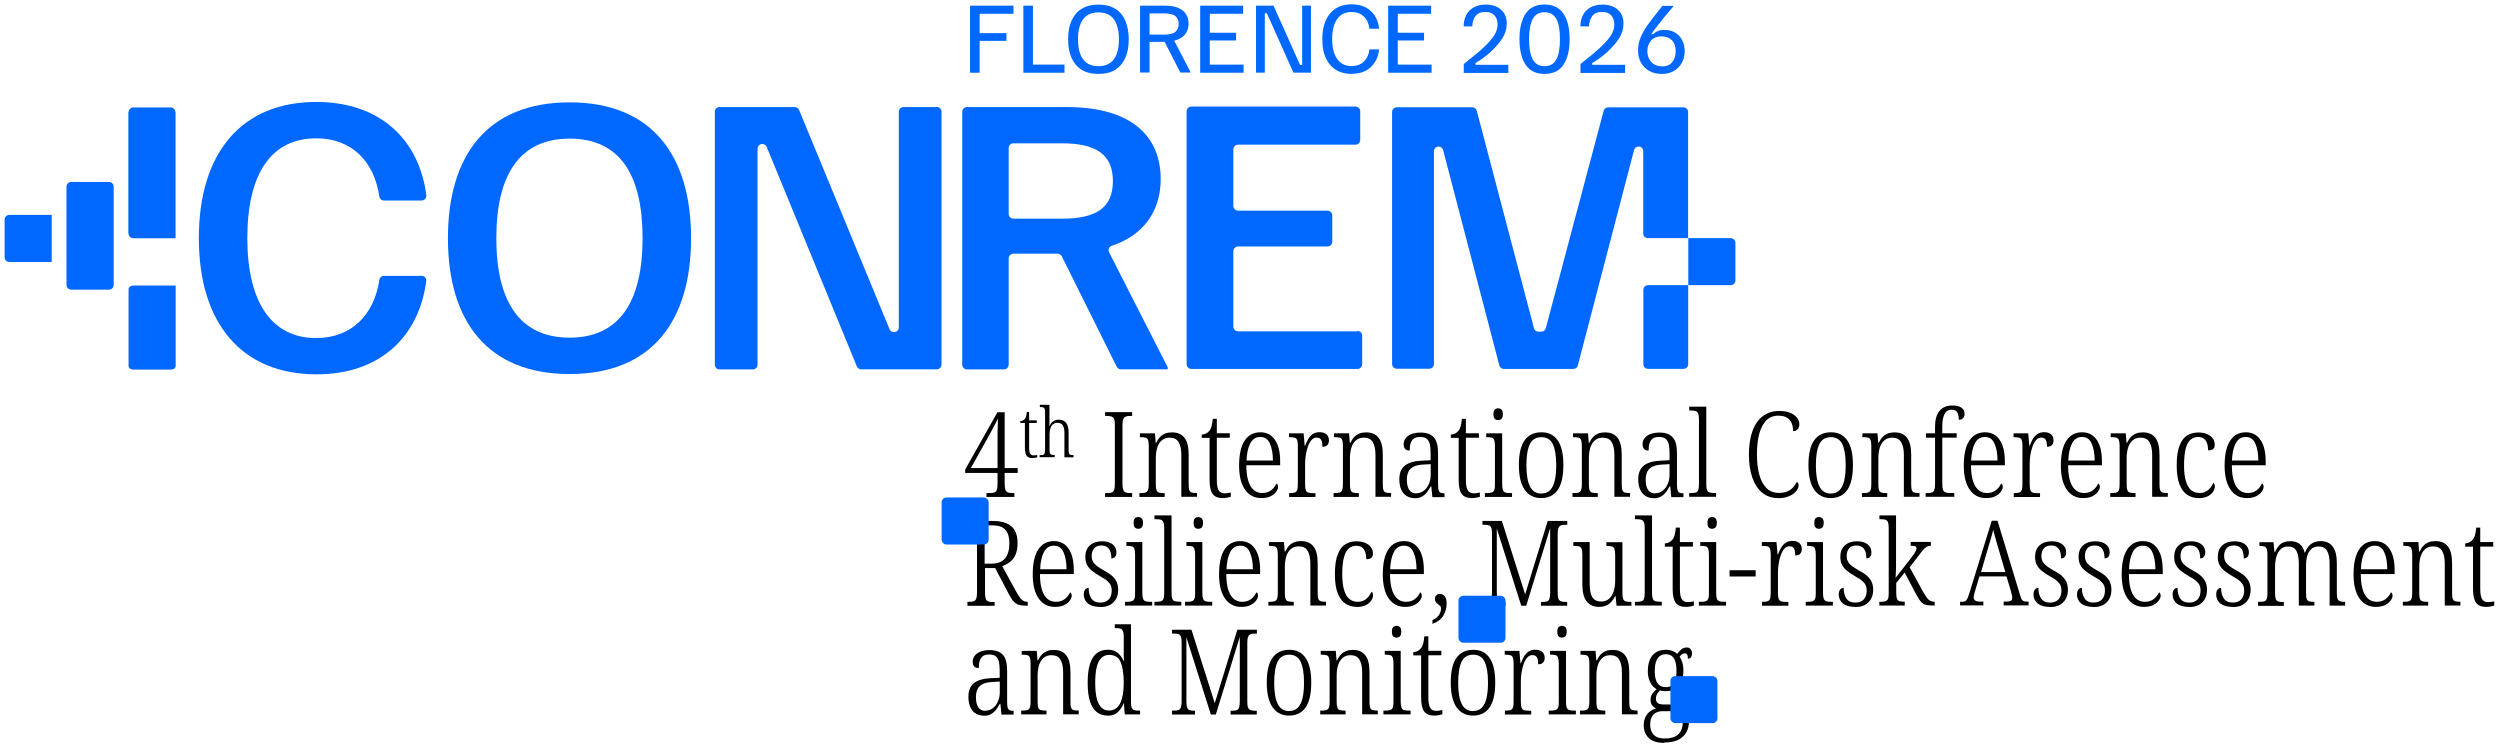 <?xml version="1.0" encoding="UTF-8"?>
<svg id="livello_1" xmlns="http://www.w3.org/2000/svg" version="1.1" viewBox="0 0 255.73 76.24">
  <!-- Generator: Adobe Illustrator 29.2.1, SVG Export Plug-In . SVG Version: 2.1.0 Build 116)  -->
  <defs>
    <style>
      .st0 {
        fill: #0068ff;
      }

      .st1 {
        fill: #0068ff;
      }
    </style>
  </defs>
  <g>
    <path d="M100.91,50.83v-.39h.34c.18,0,.33-.02.45-.06.12-.04.21-.13.26-.26s.08-.34.08-.61v-1.13h-3.31v-.35l3.3-5.86h.74v5.71h1.33v.5h-1.33v1.13c0,.27.03.48.08.61s.15.22.27.26c.12.04.27.06.45.06h.19v.39h-2.85ZM99.32,47.88h2.72v-2.43c0-.23,0-.5,0-.82s0-.64.02-.96c0-.32.02-.61.02-.86-.03.08-.09.2-.18.37s-.18.35-.29.55c-.1.2-.21.39-.31.58-.1.19-.19.35-.26.48l-1.73,3.09Z"/>
    <path d="M105.61,46.86c-.27,0-.47-.08-.59-.24s-.18-.44-.18-.84v-2.51h-.47v-.19c.1,0,.18-.03.26-.07s.14-.08.19-.14c.06-.07.11-.16.14-.28.03-.11.06-.26.07-.45h.24v.86h.78v.27h-.78v2.53c0,.29.04.5.11.61.08.12.19.17.34.17.08,0,.14,0,.2-.01.06,0,.12-.02.18-.04v.25c-.06.02-.13.04-.22.05s-.17.02-.27.02Z"/>
    <path d="M106.34,46.79v-.23h.08c.12,0,.21-.01.28-.03.07-.02.12-.07.15-.14.03-.07.05-.19.05-.34v-3.9c0-.16-.02-.27-.05-.34-.03-.07-.08-.12-.15-.14-.07-.02-.15-.03-.25-.03h-.08v-.23h.98v1.74c0,.06,0,.11,0,.17,0,.06,0,.11-.01.16s0,.09,0,.11h.02c.05-.12.11-.23.19-.33.08-.1.18-.18.31-.24.12-.06.27-.09.45-.09.32,0,.56.11.74.32.17.21.26.55.26,1.01v1.78c0,.16.01.27.04.34s.08.12.15.14c.07.02.16.03.27.03h.04v.23h-.93v-2.5c0-.33-.05-.58-.16-.76s-.29-.27-.55-.27c-.18,0-.33.05-.45.14-.12.09-.21.23-.27.41-.06.18-.09.4-.09.66v1.59c0,.15.01.26.05.33.03.07.08.12.16.13.07.02.17.03.28.03h.04v.23h-1.52Z"/>
    <path d="M113.04,50.83v-.39h.27c.17,0,.31-.02.42-.07.11-.04.19-.13.24-.27.05-.13.07-.34.07-.61v-5.98c0-.28-.02-.49-.07-.62s-.13-.22-.24-.27c-.11-.04-.25-.07-.42-.07h-.27v-.39h2.77v.39h-.25c-.18,0-.32.02-.42.07-.11.04-.18.13-.24.27-.05.13-.08.34-.08.62v5.98c0,.27.03.47.08.61.05.14.13.23.24.27.11.04.25.07.42.07h.25v.39h-2.77Z"/>
    <path d="M116.55,50.83v-.39h.12c.2,0,.37-.02.49-.05.12-.04.21-.12.27-.24.05-.12.08-.32.08-.59v-3.98c0-.27-.03-.46-.08-.58-.05-.12-.14-.2-.25-.23s-.28-.05-.48-.05h-.1v-.39h1.54l.08.98h.04c.13-.26.27-.47.42-.62.15-.16.33-.27.52-.35.19-.07.42-.11.68-.11.57,0,.99.18,1.28.55s.43.95.43,1.74v3.03c0,.27.02.46.07.59.05.13.13.21.24.24.11.04.27.05.47.05h.07v.39h-1.6v-4.31c0-.53-.09-.96-.27-1.27-.18-.32-.49-.47-.92-.47-.32,0-.59.09-.8.27-.21.18-.37.42-.47.74-.1.32-.15.68-.15,1.09v2.72c0,.26.03.45.08.57.05.12.14.2.26.23.12.03.28.05.49.05h.08v.39h-2.61Z"/>
    <path d="M125.07,50.95c-.47,0-.81-.14-1.02-.41-.21-.28-.32-.76-.32-1.44v-4.31h-.8v-.33c.17-.02.32-.05.44-.12.12-.06.23-.14.32-.25.11-.12.18-.28.24-.47.05-.19.1-.45.13-.78h.41v1.48h1.33v.46h-1.33v4.33c0,.5.07.85.19,1.05.13.2.32.3.58.3.13,0,.24,0,.34-.02.1-.02.2-.04.32-.06v.44c-.1.03-.23.06-.38.09s-.3.04-.46.04Z"/>
    <path d="M129.03,50.95c-.72,0-1.28-.29-1.68-.87s-.6-1.39-.6-2.45c0-1.14.19-1.99.57-2.56.38-.57.91-.85,1.6-.85.65,0,1.15.26,1.5.78.36.52.53,1.25.53,2.21v.38h-3.46c0,.97.16,1.69.44,2.15s.69.69,1.2.69c.37,0,.67-.1.91-.29.24-.19.41-.42.53-.68.05.02.09.06.12.12s.05.13.05.22c0,.15-.06.31-.19.49-.12.18-.32.34-.57.47-.25.13-.58.19-.96.19ZM130.21,47.12c0-.72-.11-1.3-.31-1.75-.2-.45-.52-.67-.98-.67s-.79.21-1.02.64-.36,1.02-.39,1.77h2.69Z"/>
    <path d="M131.87,50.83v-.39h.06c.2,0,.36-.02.49-.05.12-.04.21-.12.26-.24.05-.12.08-.33.08-.6v-3.97c0-.27-.03-.46-.08-.58-.05-.12-.14-.2-.27-.23-.13-.03-.29-.05-.5-.05h-.06v-.39h1.5l.11,1.27h.04c.09-.23.19-.46.31-.67.12-.21.27-.38.46-.52.19-.13.43-.2.71-.2.32,0,.56.08.72.23.16.15.24.36.24.61,0,.19-.05.35-.16.47-.1.12-.27.18-.51.18,0-.2-.02-.37-.05-.51s-.09-.24-.18-.32c-.08-.07-.21-.11-.36-.11-.19,0-.37.08-.52.25s-.27.38-.37.66c-.1.27-.17.57-.22.89-.05.32-.07.63-.07.93v2.09c0,.26.03.45.08.58.06.13.15.21.27.24.12.03.28.05.47.05h.24v.39h-2.71Z"/>
    <path d="M136.41,50.83v-.39h.12c.2,0,.37-.02.49-.05.12-.04.21-.12.27-.24.05-.12.08-.32.08-.59v-3.98c0-.27-.03-.46-.08-.58-.05-.12-.14-.2-.25-.23s-.28-.05-.48-.05h-.1v-.39h1.54l.08.98h.04c.13-.26.27-.47.42-.62.15-.16.33-.27.52-.35.19-.07.42-.11.68-.11.57,0,.99.18,1.28.55s.43.95.43,1.74v3.03c0,.27.02.46.07.59.05.13.13.21.24.24.11.04.27.05.47.05h.07v.39h-1.6v-4.31c0-.53-.09-.96-.27-1.27-.18-.32-.49-.47-.92-.47-.32,0-.59.09-.8.27-.21.18-.37.42-.47.74-.1.32-.15.68-.15,1.09v2.72c0,.26.03.45.08.57.05.12.14.2.26.23.12.03.28.05.49.05h.08v.39h-2.61Z"/>
    <path d="M144.67,50.95c-.29,0-.55-.07-.78-.21s-.41-.35-.55-.64c-.13-.29-.2-.65-.2-1.07,0-.64.19-1.11.58-1.41.38-.3.97-.47,1.77-.5l.85-.04v-.76c0-.35-.03-.64-.08-.88-.06-.24-.16-.42-.32-.55-.15-.13-.38-.19-.67-.19-.28,0-.49.05-.64.16-.15.11-.27.27-.33.47-.07.21-.1.46-.1.76-.2,0-.36-.05-.46-.16s-.16-.27-.16-.49c0-.23.07-.44.21-.62s.34-.32.6-.42c.26-.1.57-.15.93-.15.6,0,1.05.16,1.34.48.3.32.44.86.44,1.61v3.18c0,.27.02.47.05.6.04.13.1.22.19.27.09.05.22.07.38.07h.04v.39h-1.24l-.11-1.1h-.06c-.12.23-.25.43-.4.62-.15.19-.32.33-.52.44-.2.11-.45.16-.76.16ZM144.86,50.46c.3,0,.56-.09.78-.26s.4-.4.52-.69c.13-.29.19-.6.19-.95v-1.08l-.73.04c-.42.02-.76.09-1.01.21-.25.13-.43.3-.54.53s-.16.5-.16.82c0,.28.03.52.1.72.06.21.17.37.31.49s.32.18.54.18Z"/>
    <path d="M150.55,50.95c-.47,0-.81-.14-1.02-.41-.21-.28-.32-.76-.32-1.44v-4.31h-.8v-.33c.17-.02.32-.05.44-.12.12-.06.23-.14.32-.25.11-.12.18-.28.24-.47.05-.19.1-.45.13-.78h.41v1.48h1.33v.46h-1.33v4.33c0,.5.07.85.19,1.05.13.2.32.3.58.3.13,0,.24,0,.34-.02.1-.02.2-.04.32-.06v.44c-.1.03-.23.06-.38.09s-.3.04-.46.04Z"/>
    <path d="M151.89,50.83v-.39h.19c.2,0,.36-.02.49-.05.12-.04.21-.12.27-.24s.08-.31.08-.57v-3.98c0-.27-.03-.46-.08-.59-.05-.12-.13-.21-.24-.24s-.27-.05-.47-.05h-.1v-.39h1.63v5.22c0,.27.03.46.08.59.05.13.14.21.27.25.12.04.29.05.49.05h.17v.39h-2.78ZM153.24,42.97c-.14,0-.25-.04-.34-.13s-.13-.25-.13-.47.04-.38.13-.47.2-.13.34-.13.25.04.35.13.14.25.14.47-.05.38-.14.47-.21.13-.35.13Z"/>
    <path d="M157.64,50.95c-.7,0-1.26-.27-1.66-.83-.4-.55-.61-1.4-.61-2.55s.19-1.96.58-2.52c.39-.55.96-.83,1.72-.83s1.29.28,1.67.83c.39.55.58,1.39.58,2.52s-.19,2-.58,2.55c-.38.55-.96.83-1.72.83ZM157.67,50.48c.37,0,.67-.11.89-.34s.38-.55.48-.98c.1-.43.15-.95.15-1.58,0-.96-.12-1.68-.35-2.15-.23-.47-.62-.71-1.17-.71s-.95.24-1.18.72-.35,1.19-.35,2.15.12,1.67.36,2.16.63.74,1.17.74Z"/>
    <path d="M160.85,50.83v-.39h.12c.2,0,.37-.02.49-.05.12-.04.21-.12.27-.24.05-.12.08-.32.08-.59v-3.98c0-.27-.03-.46-.08-.58-.05-.12-.14-.2-.25-.23s-.28-.05-.48-.05h-.1v-.39h1.54l.08.98h.04c.13-.26.27-.47.42-.62.15-.16.33-.27.52-.35.19-.07.42-.11.68-.11.57,0,.99.18,1.28.55s.43.95.43,1.74v3.03c0,.27.02.46.07.59.05.13.13.21.24.24.11.04.27.05.47.05h.07v.39h-1.6v-4.31c0-.53-.09-.96-.27-1.27-.18-.32-.49-.47-.92-.47-.32,0-.59.09-.8.27-.21.18-.37.42-.47.74-.1.32-.15.68-.15,1.09v2.72c0,.26.03.45.08.57.05.12.14.2.26.23.12.03.28.05.49.05h.08v.39h-2.61Z"/>
    <path d="M169.11,50.95c-.29,0-.55-.07-.78-.21s-.41-.35-.55-.64c-.13-.29-.2-.65-.2-1.07,0-.64.19-1.11.58-1.41.38-.3.97-.47,1.77-.5l.85-.04v-.76c0-.35-.03-.64-.08-.88-.06-.24-.16-.42-.32-.55-.15-.13-.38-.19-.67-.19-.28,0-.49.05-.64.16-.15.11-.27.27-.33.47-.07.21-.1.46-.1.76-.2,0-.36-.05-.46-.16s-.16-.27-.16-.49c0-.23.07-.44.21-.62s.34-.32.6-.42c.26-.1.57-.15.93-.15.6,0,1.05.16,1.34.48.3.32.44.86.44,1.61v3.18c0,.27.02.47.05.6.04.13.1.22.19.27.09.05.22.07.38.07h.04v.39h-1.24l-.11-1.1h-.06c-.12.23-.25.43-.4.62-.15.19-.32.33-.52.44-.2.11-.45.16-.76.16ZM169.29,50.46c.3,0,.56-.09.78-.26s.4-.4.52-.69c.13-.29.19-.6.19-.95v-1.08l-.73.04c-.42.02-.76.09-1.01.21-.25.13-.43.3-.54.53s-.16.5-.16.82c0,.28.03.52.1.72.06.21.17.37.31.49s.32.18.54.18Z"/>
    <path d="M172.79,50.83v-.39h.13c.22,0,.39-.02.52-.05.13-.04.22-.12.27-.24.05-.12.08-.32.08-.59v-6.69c0-.27-.03-.46-.09-.59-.06-.13-.15-.2-.27-.24-.12-.03-.28-.05-.46-.05h-.18v-.39h1.75v7.95c0,.27.03.46.08.59.05.13.14.21.27.24.13.04.3.05.52.05h.13v.39h-2.75Z"/>
    <path d="M181.9,50.95c-.66,0-1.21-.19-1.65-.56-.45-.37-.78-.89-1.01-1.56s-.34-1.45-.34-2.35.12-1.69.35-2.35c.23-.66.58-1.18,1.04-1.54.46-.36,1.03-.55,1.71-.55.45,0,.83.06,1.13.19.3.13.53.29.69.5.16.21.24.44.24.68,0,.21-.06.38-.18.5-.12.13-.27.19-.46.19,0-.3-.05-.57-.15-.81-.1-.24-.25-.43-.47-.56-.21-.14-.51-.21-.88-.21-.51,0-.93.16-1.25.49-.32.33-.56.79-.72,1.38-.15.59-.23,1.29-.23,2.09s.08,1.47.24,2.07c.16.59.41,1.05.74,1.38.33.32.76.49,1.27.49.34,0,.63-.05.86-.15.23-.1.43-.24.58-.41.15-.17.29-.36.4-.57.06.04.1.09.13.16.03.06.04.15.04.24,0,.11-.04.24-.13.39-.09.15-.22.29-.39.42-.17.13-.39.24-.66.33s-.57.13-.93.13Z"/>
    <path d="M187.26,50.95c-.7,0-1.26-.27-1.66-.83-.4-.55-.61-1.4-.61-2.55s.19-1.96.58-2.52c.39-.55.96-.83,1.72-.83s1.29.28,1.67.83c.39.55.58,1.39.58,2.52s-.19,2-.58,2.55c-.38.55-.96.83-1.72.83ZM187.28,50.48c.37,0,.67-.11.89-.34s.38-.55.48-.98c.1-.43.15-.95.15-1.58,0-.96-.12-1.68-.35-2.15-.23-.47-.62-.71-1.17-.71s-.95.24-1.18.72-.35,1.19-.35,2.15.12,1.67.36,2.16.63.74,1.17.74Z"/>
    <path d="M190.46,50.83v-.39h.12c.2,0,.37-.02.49-.05.12-.04.21-.12.27-.24.05-.12.08-.32.08-.59v-3.98c0-.27-.03-.46-.08-.58-.05-.12-.14-.2-.25-.23s-.28-.05-.48-.05h-.1v-.39h1.54l.08.98h.04c.13-.26.27-.47.42-.62.15-.16.33-.27.52-.35.19-.07.42-.11.68-.11.57,0,.99.18,1.28.55s.43.95.43,1.74v3.03c0,.27.02.46.07.59.05.13.13.21.24.24.11.04.27.05.47.05h.07v.39h-1.6v-4.31c0-.53-.09-.96-.27-1.27-.18-.32-.49-.47-.92-.47-.32,0-.59.09-.8.27-.21.18-.37.42-.47.74-.1.32-.15.68-.15,1.09v2.72c0,.26.03.45.08.57.05.12.14.2.26.23.12.03.28.05.49.05h.08v.39h-2.61Z"/>
    <path d="M196.98,50.83v-.39h.19c.18,0,.33-.02.44-.06.12-.04.2-.12.25-.25.05-.13.08-.33.08-.61v-4.74h-.93v-.45h.93v-.69c0-.7.15-1.24.46-1.61s.74-.55,1.31-.55c.29,0,.53.04.71.11.18.07.32.17.41.3.09.13.13.28.13.46,0,.11-.02.22-.07.31-.04.09-.11.16-.2.21-.09.05-.19.07-.32.07,0-.19-.02-.37-.06-.52-.04-.15-.11-.28-.21-.37-.1-.09-.25-.14-.44-.14-.35,0-.6.15-.75.45-.15.3-.23.7-.23,1.21v.75h1.47v.45h-1.47v4.74c0,.28.03.48.08.61.06.13.14.21.26.25.12.04.26.06.44.06h.45v.39h-2.95Z"/>
    <path d="M203.16,50.95c-.72,0-1.28-.29-1.68-.87s-.6-1.39-.6-2.45c0-1.14.19-1.99.57-2.56.38-.57.91-.85,1.6-.85.65,0,1.15.26,1.5.78.36.52.53,1.25.53,2.21v.38h-3.46c0,.97.16,1.69.44,2.15s.69.69,1.2.69c.37,0,.67-.1.91-.29.24-.19.41-.42.53-.68.05.02.09.06.12.12s.05.13.05.22c0,.15-.06.31-.19.49-.12.18-.32.34-.57.47-.25.13-.58.19-.96.19ZM204.33,47.12c0-.72-.11-1.3-.31-1.75-.2-.45-.52-.67-.98-.67s-.79.21-1.02.64-.36,1.02-.39,1.77h2.69Z"/>
    <path d="M205.99,50.83v-.39h.06c.2,0,.36-.02.49-.05.12-.04.21-.12.26-.24.05-.12.08-.33.08-.6v-3.97c0-.27-.03-.46-.08-.58-.05-.12-.14-.2-.27-.23-.13-.03-.29-.05-.5-.05h-.06v-.39h1.5l.11,1.27h.04c.09-.23.19-.46.31-.67.12-.21.27-.38.46-.52.19-.13.43-.2.71-.2.32,0,.56.08.72.23.16.15.24.36.24.61,0,.19-.05.35-.16.47-.1.12-.27.18-.51.18,0-.2-.02-.37-.05-.51s-.09-.24-.18-.32c-.08-.07-.21-.11-.36-.11-.19,0-.37.08-.52.25s-.27.38-.37.66c-.1.27-.17.57-.22.89-.05.32-.07.63-.07.93v2.09c0,.26.03.45.08.58.06.13.15.21.27.24.12.03.28.05.47.05h.24v.39h-2.71Z"/>
    <path d="M213.09,50.95c-.72,0-1.28-.29-1.68-.87s-.6-1.39-.6-2.45c0-1.14.19-1.99.57-2.56.38-.57.91-.85,1.6-.85.65,0,1.15.26,1.5.78.36.52.53,1.25.53,2.21v.38h-3.46c0,.97.16,1.69.44,2.15s.69.69,1.2.69c.37,0,.67-.1.91-.29.24-.19.41-.42.53-.68.05.02.09.06.12.12s.05.13.05.22c0,.15-.06.31-.19.49-.12.18-.32.34-.57.47-.25.13-.58.19-.96.19ZM214.27,47.12c0-.72-.11-1.3-.31-1.75-.2-.45-.52-.67-.98-.67s-.79.21-1.02.64-.36,1.02-.39,1.77h2.69Z"/>
    <path d="M215.86,50.83v-.39h.12c.2,0,.37-.02.49-.05.12-.04.21-.12.27-.24.05-.12.08-.32.08-.59v-3.98c0-.27-.03-.46-.08-.58-.05-.12-.14-.2-.25-.23s-.28-.05-.48-.05h-.1v-.39h1.54l.08.98h.04c.13-.26.27-.47.42-.62.15-.16.33-.27.52-.35.19-.07.42-.11.68-.11.57,0,.99.18,1.28.55s.43.95.43,1.74v3.03c0,.27.02.46.07.59.05.13.13.21.24.24.11.04.27.05.47.05h.07v.39h-1.6v-4.31c0-.53-.09-.96-.27-1.27-.18-.32-.49-.47-.92-.47-.32,0-.59.09-.8.27-.21.18-.37.42-.47.74-.1.32-.15.68-.15,1.09v2.72c0,.26.03.45.08.57.05.12.14.2.26.23.12.03.28.05.49.05h.08v.39h-2.61Z"/>
    <path d="M224.89,50.95c-.43,0-.81-.11-1.15-.33-.34-.22-.6-.58-.79-1.06s-.29-1.13-.29-1.93c0-.87.09-1.55.29-2.04.19-.5.45-.85.78-1.05s.71-.3,1.13-.3c.34,0,.64.05.89.16.25.11.45.25.59.44.14.19.21.41.21.67,0,.14-.03.25-.08.33-.05.08-.13.14-.23.18-.1.04-.22.05-.37.05,0-.26-.03-.49-.1-.7s-.17-.37-.32-.49c-.15-.12-.35-.18-.6-.18-.29,0-.54.09-.76.26-.21.17-.38.47-.5.9-.12.42-.18,1.01-.18,1.76,0,.63.06,1.16.18,1.57.12.42.3.73.53.93s.52.31.86.31c.25,0,.47-.05.66-.15.19-.1.34-.23.47-.39.13-.16.23-.33.3-.5.05.04.08.09.11.15s.04.14.04.25c0,.15-.06.32-.18.51-.12.19-.31.34-.55.47-.25.12-.56.19-.94.19Z"/>
    <path d="M229.84,50.95c-.72,0-1.28-.29-1.68-.87s-.6-1.39-.6-2.45c0-1.14.19-1.99.57-2.56.38-.57.91-.85,1.6-.85.65,0,1.15.26,1.5.78.36.52.53,1.25.53,2.21v.38h-3.46c0,.97.16,1.69.44,2.15s.69.69,1.2.69c.37,0,.67-.1.91-.29.24-.19.41-.42.53-.68.05.02.09.06.12.12s.05.13.05.22c0,.15-.06.31-.19.49-.12.18-.32.34-.57.47-.25.13-.58.19-.96.19ZM231.01,47.12c0-.72-.11-1.3-.31-1.75-.2-.45-.52-.67-.98-.67s-.79.21-1.02.64-.36,1.02-.39,1.77h2.69Z"/>
    <path d="M98.96,61.95v-.39h.23c.18,0,.32-.02.43-.06.11-.04.19-.13.24-.26.05-.13.08-.33.08-.6v-6.03c0-.28-.03-.48-.08-.61-.05-.13-.13-.22-.24-.26-.11-.04-.25-.06-.43-.06h-.23v-.39h2.55c.6,0,1.09.08,1.47.25.38.17.66.42.84.75.18.33.27.76.27,1.27,0,.49-.08.88-.22,1.2s-.34.56-.58.74c-.24.18-.5.32-.77.41l1.46,2.67c.19.33.36.58.52.74.16.16.35.24.57.24h.06v.4h-.11c-.32,0-.59-.03-.79-.09-.21-.06-.38-.17-.53-.33-.15-.16-.3-.39-.46-.68l-1.44-2.75h-1.04v2.55c0,.27.03.47.08.6.05.13.13.22.24.26.11.04.25.06.43.06h.23v.39h-2.75ZM101.39,57.66c.64,0,1.11-.18,1.41-.53.3-.36.45-.87.45-1.54,0-.4-.06-.74-.17-1.02-.11-.27-.3-.48-.55-.62s-.6-.21-1.03-.21h-.78v3.92h.67Z"/>
    <path d="M107.92,62.08c-.72,0-1.28-.29-1.68-.87s-.6-1.39-.6-2.45c0-1.14.19-1.99.57-2.56.38-.57.91-.85,1.6-.85.65,0,1.15.26,1.5.78.36.52.53,1.25.53,2.21v.38h-3.46c0,.97.16,1.69.44,2.15s.69.69,1.2.69c.37,0,.67-.1.91-.29.24-.19.41-.42.53-.68.05.02.09.06.12.12s.05.13.05.22c0,.15-.06.31-.19.49-.12.18-.32.34-.57.47-.25.13-.58.19-.96.19ZM109.1,58.24c0-.72-.11-1.3-.31-1.75-.2-.45-.52-.67-.98-.67s-.79.21-1.02.64-.36,1.02-.39,1.77h2.69Z"/>
    <path d="M112.52,62.08c-.37,0-.68-.06-.93-.17-.25-.11-.43-.26-.55-.46-.12-.19-.18-.4-.18-.64,0-.16.02-.29.07-.39.05-.1.11-.17.19-.22.08-.04.16-.07.24-.07,0,.45.09.81.28,1.09.19.28.49.42.91.42.38,0,.67-.11.87-.33.2-.22.3-.52.3-.91,0-.19-.03-.37-.1-.52-.06-.15-.18-.3-.34-.44-.16-.15-.39-.3-.69-.46-.38-.22-.68-.42-.91-.61-.23-.19-.39-.4-.5-.62s-.16-.49-.16-.79c0-.5.15-.89.46-1.17.31-.28.72-.42,1.24-.42.32,0,.6.05.82.15.22.1.39.24.5.41s.16.36.16.56-.04.35-.13.46-.22.17-.39.17c0-.44-.08-.78-.25-.99-.17-.22-.42-.33-.76-.33s-.6.1-.76.3c-.16.2-.24.45-.24.76,0,.22.04.41.13.58.09.17.23.32.41.46.19.14.42.29.72.46.36.19.64.37.84.56s.36.39.46.62c.1.23.15.49.15.78,0,.56-.17,1-.5,1.31-.33.32-.78.47-1.35.47Z"/>
    <path d="M115.08,61.95v-.39h.19c.2,0,.36-.02.49-.05.12-.04.21-.12.27-.24s.08-.31.08-.57v-3.98c0-.27-.03-.46-.08-.59-.05-.12-.13-.21-.24-.24s-.27-.05-.47-.05h-.1v-.39h1.63v5.22c0,.27.03.46.08.59.05.13.14.21.27.25.12.04.29.05.49.05h.17v.39h-2.78ZM116.43,54.09c-.14,0-.25-.04-.34-.13s-.13-.25-.13-.47.04-.38.13-.47.2-.13.34-.13.25.04.35.13.14.25.14.47-.05.38-.14.47-.21.13-.35.13Z"/>
    <path d="M118.09,61.95v-.39h.13c.22,0,.39-.02.52-.05.13-.04.22-.12.27-.24.05-.12.08-.32.08-.59v-6.69c0-.27-.03-.46-.09-.59-.06-.13-.15-.2-.27-.24-.12-.03-.28-.05-.46-.05h-.18v-.39h1.75v7.95c0,.27.03.46.08.59.05.13.14.21.27.24.13.04.3.05.52.05h.13v.39h-2.75Z"/>
    <path d="M121.22,61.95v-.39h.19c.2,0,.36-.02.49-.05.12-.04.21-.12.27-.24s.08-.31.08-.57v-3.98c0-.27-.03-.46-.08-.59-.05-.12-.13-.21-.24-.24s-.27-.05-.47-.05h-.1v-.39h1.63v5.22c0,.27.03.46.08.59.05.13.14.21.27.25.12.04.29.05.49.05h.17v.39h-2.78ZM122.57,54.09c-.14,0-.25-.04-.34-.13s-.13-.25-.13-.47.04-.38.13-.47.2-.13.34-.13.25.04.35.13.14.25.14.47-.05.38-.14.47-.21.13-.35.13Z"/>
    <path d="M126.98,62.08c-.72,0-1.28-.29-1.68-.87s-.6-1.39-.6-2.45c0-1.14.19-1.99.57-2.56.38-.57.91-.85,1.6-.85.65,0,1.15.26,1.5.78.36.52.53,1.25.53,2.21v.38h-3.46c0,.97.16,1.69.44,2.15s.69.69,1.2.69c.37,0,.67-.1.91-.29.24-.19.41-.42.53-.68.05.02.09.06.12.12s.05.13.05.22c0,.15-.06.31-.19.49-.12.18-.32.34-.57.47-.25.13-.58.19-.96.19ZM128.16,58.24c0-.72-.11-1.3-.31-1.75-.2-.45-.52-.67-.98-.67s-.79.21-1.02.64-.36,1.02-.39,1.77h2.69Z"/>
    <path d="M129.75,61.95v-.39h.12c.2,0,.37-.02.49-.05.12-.04.21-.12.27-.24.05-.12.08-.32.08-.59v-3.98c0-.27-.03-.46-.08-.58-.05-.12-.14-.2-.25-.23s-.28-.05-.48-.05h-.1v-.39h1.54l.08.98h.04c.13-.26.27-.47.42-.62.15-.16.33-.27.52-.35.19-.07.42-.11.68-.11.57,0,.99.18,1.28.55s.43.95.43,1.74v3.03c0,.27.02.46.07.59.05.13.13.21.24.24.11.04.27.05.47.05h.07v.39h-1.6v-4.31c0-.53-.09-.96-.27-1.27-.18-.32-.49-.47-.92-.47-.32,0-.59.09-.8.27-.21.18-.37.42-.47.74-.1.32-.15.68-.15,1.09v2.72c0,.26.03.45.08.57.05.12.14.2.26.23.12.03.28.05.49.05h.08v.39h-2.61Z"/>
    <path d="M138.78,62.08c-.43,0-.81-.11-1.15-.33-.34-.22-.6-.58-.79-1.06s-.29-1.13-.29-1.93c0-.87.09-1.55.29-2.04.19-.5.45-.85.78-1.05s.71-.3,1.13-.3c.34,0,.64.05.89.16.25.11.45.25.59.44.14.19.21.41.21.67,0,.14-.03.25-.08.33-.05.08-.13.14-.23.18-.1.04-.22.05-.37.05,0-.26-.03-.49-.1-.7s-.17-.37-.32-.49c-.15-.12-.35-.18-.6-.18-.29,0-.54.09-.76.26-.21.17-.38.47-.5.9-.12.42-.18,1.01-.18,1.76,0,.63.06,1.16.18,1.57.12.42.3.73.53.93s.52.31.86.31c.25,0,.47-.05.66-.15.19-.1.34-.23.47-.39.13-.16.23-.33.3-.5.05.04.08.09.11.15s.04.14.04.25c0,.15-.06.32-.18.51-.12.19-.31.34-.55.47-.25.12-.56.19-.94.19Z"/>
    <path d="M143.73,62.08c-.72,0-1.28-.29-1.68-.87s-.6-1.39-.6-2.45c0-1.14.19-1.99.57-2.56.38-.57.91-.85,1.6-.85.65,0,1.15.26,1.5.78.36.52.53,1.25.53,2.21v.38h-3.46c0,.97.16,1.69.44,2.15s.69.69,1.2.69c.37,0,.67-.1.91-.29.24-.19.41-.42.53-.68.05.02.09.06.12.12s.05.13.05.22c0,.15-.06.31-.19.49-.12.18-.32.34-.57.47-.25.13-.58.19-.96.19ZM144.9,58.24c0-.72-.11-1.3-.31-1.75-.2-.45-.52-.67-.98-.67s-.79.21-1.02.64-.36,1.02-.39,1.77h2.69Z"/>
    <path d="M146.52,63.42c.2-.07.37-.17.5-.3s.23-.27.29-.42c.06-.15.1-.29.1-.43,0-.11-.03-.21-.1-.28-.07-.07-.14-.14-.22-.19-.08-.06-.16-.12-.22-.21-.06-.08-.09-.19-.09-.33,0-.15.05-.28.15-.37s.22-.14.36-.14c.19,0,.36.08.49.24.13.16.2.41.2.75,0,.43-.11.83-.33,1.22-.22.38-.6.67-1.12.86v-.4Z"/>
    <path d="M151.64,61.95v-.39h.22c.19,0,.33-.02.44-.06.11-.04.19-.13.24-.26.05-.13.08-.33.08-.6v-6.03c0-.28-.02-.48-.07-.61-.05-.13-.13-.22-.24-.26-.11-.04-.25-.06-.43-.06h-.24v-.39h1.99l2.38,7.51,2.31-7.51h2v.39h-.25c-.17,0-.31.02-.41.07-.1.04-.18.13-.24.27s-.08.34-.08.61v5.99c0,.28.02.48.07.61.05.13.13.22.24.27.11.04.25.07.42.07h.24v.39h-2.68v-.39h.23c.18,0,.32-.02.42-.07.1-.04.18-.13.22-.27.04-.13.07-.33.07-.6v-6.61l-2.45,7.94h-.51l-2.5-7.89v6.54c0,.28.02.48.07.62.05.14.13.23.23.27.11.04.24.07.41.07h.17v.39h-2.37Z"/>
    <path d="M163.57,62.08c-.55,0-.97-.19-1.27-.56-.3-.37-.44-.97-.44-1.81v-3.02c0-.26-.03-.45-.08-.57-.05-.12-.14-.2-.26-.23s-.29-.05-.5-.05h-.08v-.39h1.67v4.25c0,.39.04.72.11,1,.07.28.2.48.37.62s.41.21.7.21c.33,0,.6-.09.81-.29.21-.19.37-.44.47-.76.1-.32.15-.68.15-1.07v-2.62c0-.29-.03-.5-.08-.64-.05-.13-.14-.22-.26-.25s-.29-.05-.5-.05h-.06v-.39h1.64v5.24c0,.26.03.45.08.58.06.13.15.21.27.24s.28.05.49.05h.08v.39h-1.52l-.1-.98h-.05c-.18.37-.4.65-.67.83-.27.18-.59.27-.98.27Z"/>
    <path d="M167.24,61.95v-.39h.13c.22,0,.39-.02.52-.05.13-.04.22-.12.27-.24.05-.12.08-.32.08-.59v-6.69c0-.27-.03-.46-.09-.59-.06-.13-.15-.2-.27-.24-.12-.03-.28-.05-.46-.05h-.18v-.39h1.75v7.95c0,.27.03.46.08.59.05.13.14.21.27.24.13.04.3.05.52.05h.13v.39h-2.75Z"/>
    <path d="M172.44,62.08c-.47,0-.81-.14-1.02-.41-.21-.28-.32-.76-.32-1.44v-4.31h-.8v-.33c.17-.02.32-.05.44-.12.12-.06.23-.14.32-.25.11-.12.18-.28.24-.47.05-.19.1-.45.13-.78h.41v1.48h1.33v.46h-1.33v4.33c0,.5.07.85.19,1.05.13.2.32.3.58.3.13,0,.24,0,.34-.02.1-.02.2-.04.32-.06v.44c-.1.03-.23.06-.38.09s-.3.04-.46.04Z"/>
    <path d="M173.78,61.95v-.39h.19c.2,0,.36-.02.49-.05.12-.04.21-.12.27-.24s.08-.31.08-.57v-3.98c0-.27-.03-.46-.08-.59-.05-.12-.13-.21-.24-.24s-.27-.05-.47-.05h-.1v-.39h1.63v5.22c0,.27.03.46.08.59.05.13.14.21.27.25.12.04.29.05.49.05h.17v.39h-2.78ZM175.13,54.09c-.14,0-.25-.04-.34-.13s-.13-.25-.13-.47.04-.38.13-.47.2-.13.34-.13.25.04.35.13.14.25.14.47-.05.38-.14.47-.21.13-.35.13Z"/>
    <path d="M176.92,58.97v-.64h2.67v.64h-2.67Z"/>
    <path d="M180.24,61.95v-.39h.06c.2,0,.36-.02.49-.05.12-.04.21-.12.26-.24.05-.12.08-.33.08-.6v-3.97c0-.27-.03-.46-.08-.58-.05-.12-.14-.2-.27-.23-.13-.03-.29-.05-.5-.05h-.06v-.39h1.5l.11,1.27h.04c.09-.23.19-.46.31-.67.12-.21.27-.38.46-.52.19-.13.43-.2.71-.2.32,0,.56.08.72.23.16.15.24.36.24.61,0,.19-.05.35-.16.47-.1.12-.27.18-.51.18,0-.2-.02-.37-.05-.51s-.09-.24-.18-.32c-.08-.07-.21-.11-.36-.11-.19,0-.37.08-.52.25s-.27.38-.37.66c-.1.27-.17.57-.22.89-.05.32-.07.63-.07.93v2.09c0,.26.03.45.08.58.06.13.15.21.27.24.12.03.28.05.47.05h.24v.39h-2.71Z"/>
    <path d="M184.71,61.95v-.39h.19c.2,0,.36-.02.49-.05.12-.04.21-.12.27-.24s.08-.31.08-.57v-3.98c0-.27-.03-.46-.08-.59-.05-.12-.13-.21-.24-.24s-.27-.05-.47-.05h-.1v-.39h1.63v5.22c0,.27.03.46.08.59.05.13.14.21.27.25.12.04.29.05.49.05h.17v.39h-2.78ZM186.06,54.09c-.14,0-.25-.04-.34-.13s-.13-.25-.13-.47.04-.38.13-.47.2-.13.34-.13.25.04.35.13.14.25.14.47-.05.38-.14.47-.21.13-.35.13Z"/>
    <path d="M189.75,62.08c-.37,0-.68-.06-.93-.17-.25-.11-.43-.26-.55-.46-.12-.19-.18-.4-.18-.64,0-.16.02-.29.07-.39.05-.1.11-.17.19-.22.08-.04.16-.07.24-.07,0,.45.09.81.28,1.09.19.28.49.42.91.42.38,0,.67-.11.87-.33.2-.22.3-.52.3-.91,0-.19-.03-.37-.1-.52-.06-.15-.18-.3-.34-.44-.16-.15-.39-.3-.69-.46-.38-.22-.68-.42-.91-.61-.23-.19-.39-.4-.5-.62s-.16-.49-.16-.79c0-.5.15-.89.46-1.17.31-.28.72-.42,1.24-.42.32,0,.6.05.82.15.22.1.39.24.5.41s.16.36.16.56-.04.35-.13.46-.22.17-.39.17c0-.44-.08-.78-.25-.99-.17-.22-.42-.33-.76-.33s-.6.1-.76.3c-.16.2-.24.45-.24.76,0,.22.04.41.13.58.09.17.23.32.41.46.19.14.42.29.72.46.36.19.64.37.84.56s.36.39.46.62c.1.23.15.49.15.78,0,.56-.17,1-.5,1.31-.33.32-.78.47-1.35.47Z"/>
    <path d="M192.24,61.95v-.39h.12c.2,0,.36-.02.49-.05.12-.04.21-.12.27-.24.06-.12.08-.32.08-.59v-6.69c0-.27-.03-.46-.08-.59-.06-.13-.15-.2-.27-.24-.12-.03-.28-.05-.47-.05h-.13v-.39h1.7v5.1c0,.16,0,.33-.01.5,0,.17-.01.33-.02.47,0,.14-.01.25-.02.32l1.35-1.72c.21-.27.37-.5.49-.66.12-.17.2-.3.24-.4.04-.1.06-.18.06-.24,0-.11-.04-.17-.13-.21s-.24-.05-.46-.05v-.39h2.06v.39c-.12,0-.23.02-.33.06-.1.04-.2.11-.3.2-.1.09-.21.22-.33.37-.12.15-.26.34-.42.55l-.79,1.02,1.35,2.46c.2.37.39.64.55.81.17.17.37.25.6.25h.06v.39h-.13c-.25,0-.46-.01-.63-.04s-.32-.08-.44-.16c-.12-.08-.24-.21-.35-.38s-.25-.39-.4-.67l-1.12-2.12-.86,1.06v1.07c0,.25.03.44.08.56.06.13.15.21.27.24s.28.05.46.05h.06v.39h-2.57Z"/>
    <path d="M200.5,61.95v-.39h.18c.15,0,.26-.02.35-.07.08-.04.16-.13.22-.27.07-.13.13-.33.21-.58l2.28-7.37h.59l2.35,7.74c.05.15.1.27.15.34.05.07.12.12.21.15s.21.04.35.04h.12v.39h-2.55v-.39h.25c.24,0,.41-.03.5-.1s.13-.18.13-.32c0-.06-.01-.13-.03-.21-.02-.08-.04-.18-.07-.27-.02-.1-.05-.19-.07-.27l-.42-1.41h-2.77l-.39,1.3c-.02.08-.05.17-.08.28-.03.11-.05.21-.08.3-.02.1-.04.18-.04.25,0,.15.05.26.15.33.1.08.27.12.52.12h.32v.39h-2.4ZM202.66,58.52h2.47l-.72-2.45c-.07-.26-.14-.5-.21-.73s-.12-.44-.18-.64-.1-.37-.14-.52c-.02.15-.06.33-.12.52-.05.19-.11.39-.17.59-.06.21-.12.42-.19.64l-.76,2.6Z"/>
    <path d="M209.67,62.08c-.37,0-.68-.06-.93-.17-.25-.11-.43-.26-.55-.46-.12-.19-.18-.4-.18-.64,0-.16.02-.29.07-.39.05-.1.11-.17.19-.22.08-.04.16-.07.24-.07,0,.45.09.81.28,1.09.19.28.49.42.91.42.38,0,.67-.11.87-.33.2-.22.3-.52.3-.91,0-.19-.03-.37-.1-.52-.06-.15-.18-.3-.34-.44-.16-.15-.39-.3-.69-.46-.38-.22-.68-.42-.91-.61-.23-.19-.39-.4-.5-.62s-.16-.49-.16-.79c0-.5.15-.89.46-1.17.31-.28.72-.42,1.24-.42.32,0,.6.05.82.15.22.1.39.24.5.41s.16.36.16.56-.04.35-.13.46-.22.17-.39.17c0-.44-.08-.78-.25-.99-.17-.22-.42-.33-.76-.33s-.6.1-.76.3c-.16.2-.24.45-.24.76,0,.22.04.41.13.58.09.17.23.32.41.46.19.14.42.29.72.46.36.19.64.37.84.56s.36.39.46.62c.1.23.15.49.15.78,0,.56-.17,1-.5,1.31-.33.32-.78.47-1.35.47Z"/>
    <path d="M214.12,62.08c-.37,0-.68-.06-.93-.17-.25-.11-.43-.26-.55-.46-.12-.19-.18-.4-.18-.64,0-.16.02-.29.07-.39.05-.1.11-.17.19-.22.08-.04.16-.07.24-.07,0,.45.09.81.28,1.09.19.28.49.42.91.42.38,0,.67-.11.87-.33.2-.22.3-.52.3-.91,0-.19-.03-.37-.1-.52-.06-.15-.18-.3-.34-.44-.16-.15-.39-.3-.69-.46-.38-.22-.68-.42-.91-.61-.23-.19-.39-.4-.5-.62s-.16-.49-.16-.79c0-.5.15-.89.46-1.17.31-.28.72-.42,1.24-.42.32,0,.6.05.82.15.22.1.39.24.5.41s.16.36.16.56-.04.35-.13.46-.22.17-.39.17c0-.44-.08-.78-.25-.99-.17-.22-.42-.33-.76-.33s-.6.1-.76.3c-.16.2-.24.45-.24.76,0,.22.04.41.13.58.09.17.23.32.41.46.19.14.42.29.72.46.36.19.64.37.84.56s.36.39.46.62c.1.23.15.49.15.78,0,.56-.17,1-.5,1.31-.33.32-.78.47-1.35.47Z"/>
    <path d="M219.31,62.08c-.72,0-1.28-.29-1.68-.87s-.6-1.39-.6-2.45c0-1.14.19-1.99.57-2.56.38-.57.91-.85,1.6-.85.65,0,1.15.26,1.5.78.36.52.53,1.25.53,2.21v.38h-3.46c0,.97.16,1.69.44,2.15s.69.69,1.2.69c.37,0,.67-.1.91-.29.24-.19.41-.42.53-.68.05.02.09.06.12.12s.05.13.05.22c0,.15-.06.31-.19.49-.12.18-.32.34-.57.47-.25.13-.58.19-.96.19ZM220.48,58.24c0-.72-.11-1.3-.31-1.75-.2-.45-.52-.67-.98-.67s-.79.21-1.02.64-.36,1.02-.39,1.77h2.69Z"/>
    <path d="M223.9,62.08c-.37,0-.68-.06-.93-.17-.25-.11-.43-.26-.55-.46-.12-.19-.18-.4-.18-.64,0-.16.02-.29.07-.39.05-.1.11-.17.19-.22.08-.04.16-.07.24-.07,0,.45.09.81.28,1.09.19.28.49.42.91.42.38,0,.67-.11.87-.33.2-.22.3-.52.3-.91,0-.19-.03-.37-.1-.52-.06-.15-.18-.3-.34-.44-.16-.15-.39-.3-.69-.46-.38-.22-.68-.42-.91-.61-.23-.19-.39-.4-.5-.62s-.16-.49-.16-.79c0-.5.15-.89.46-1.17.31-.28.72-.42,1.24-.42.32,0,.6.05.82.15.22.1.39.24.5.41s.16.36.16.56-.04.35-.13.46-.22.17-.39.17c0-.44-.08-.78-.25-.99-.17-.22-.42-.33-.76-.33s-.6.1-.76.3c-.16.2-.24.45-.24.76,0,.22.04.41.13.58.09.17.23.32.41.46.19.14.42.29.72.46.36.19.64.37.84.56s.36.39.46.62c.1.23.15.49.15.78,0,.56-.17,1-.5,1.31-.33.32-.78.47-1.35.47Z"/>
    <path d="M228.36,62.08c-.37,0-.68-.06-.93-.17-.25-.11-.43-.26-.55-.46-.12-.19-.18-.4-.18-.64,0-.16.02-.29.07-.39.05-.1.11-.17.19-.22.08-.04.16-.07.24-.07,0,.45.09.81.28,1.09.19.28.49.42.91.42.38,0,.67-.11.87-.33.2-.22.3-.52.3-.91,0-.19-.03-.37-.1-.52-.06-.15-.18-.3-.34-.44-.16-.15-.39-.3-.69-.46-.38-.22-.68-.42-.91-.61-.23-.19-.39-.4-.5-.62s-.16-.49-.16-.79c0-.5.15-.89.46-1.17.31-.28.72-.42,1.24-.42.32,0,.6.05.82.15.22.1.39.24.5.41s.16.36.16.56-.04.35-.13.46-.22.17-.39.17c0-.44-.08-.78-.25-.99-.17-.22-.42-.33-.76-.33s-.6.1-.76.3c-.16.2-.24.45-.24.76,0,.22.04.41.13.58.09.17.23.32.41.46.19.14.42.29.72.46.36.19.64.37.84.56s.36.39.46.62c.1.23.15.49.15.78,0,.56-.17,1-.5,1.31-.33.32-.78.47-1.35.47Z"/>
    <path d="M230.98,61.95v-.39h.16c.2,0,.36-.02.48-.05.12-.04.2-.12.25-.25.05-.13.07-.33.07-.59v-3.93c0-.27-.02-.46-.07-.59-.05-.13-.13-.21-.24-.25-.11-.04-.27-.05-.46-.05h-.05v-.39h1.44l.1,1.02h.05c.11-.27.25-.48.39-.65.15-.17.32-.29.52-.36.19-.07.41-.11.66-.11s.46.04.66.12.36.21.5.38c.14.17.24.39.3.66h.05c.1-.28.24-.5.39-.67.16-.17.34-.3.55-.38s.43-.12.67-.12c.53,0,.94.19,1.22.56.28.37.42.95.42,1.72v3.06c0,.27.03.46.08.58.05.12.14.2.25.24.12.04.27.05.47.05h.05v.39h-1.59v-4.29c0-.57-.08-1-.25-1.3s-.46-.46-.86-.46c-.32,0-.58.09-.77.27-.19.18-.33.41-.41.7-.08.29-.12.61-.12.95v2.86c0,.27.02.46.07.59.05.13.13.21.25.24.12.04.27.05.47.05h.06v.39h-1.59v-4.29c0-.58-.08-1.02-.25-1.32-.17-.3-.45-.44-.85-.44-.32,0-.58.1-.78.3-.19.2-.33.46-.42.77-.09.32-.13.66-.13,1.03v2.71c0,.26.03.45.08.58.05.13.14.21.27.24s.29.05.49.05h.06v.39h-2.61Z"/>
    <path d="M243.03,62.08c-.72,0-1.28-.29-1.68-.87s-.6-1.39-.6-2.45c0-1.14.19-1.99.57-2.56.38-.57.91-.85,1.6-.85.65,0,1.15.26,1.5.78.36.52.53,1.25.53,2.21v.38h-3.46c0,.97.16,1.69.44,2.15s.69.69,1.2.69c.37,0,.67-.1.91-.29.24-.19.41-.42.53-.68.05.02.09.06.12.12s.05.13.05.22c0,.15-.06.31-.19.49-.12.18-.32.34-.57.47-.25.13-.58.19-.96.19ZM244.2,58.24c0-.72-.11-1.3-.31-1.75-.2-.45-.52-.67-.98-.67s-.79.21-1.02.64-.36,1.02-.39,1.77h2.69Z"/>
    <path d="M245.79,61.95v-.39h.12c.2,0,.37-.02.49-.05.12-.04.21-.12.27-.24.05-.12.08-.32.08-.59v-3.98c0-.27-.03-.46-.08-.58-.05-.12-.14-.2-.25-.23s-.28-.05-.48-.05h-.1v-.39h1.54l.08.98h.04c.13-.26.27-.47.42-.62.15-.16.33-.27.52-.35.19-.07.42-.11.68-.11.57,0,.99.18,1.28.55s.43.95.43,1.74v3.03c0,.27.02.46.07.59.05.13.13.21.24.24.11.04.27.05.47.05h.07v.39h-1.6v-4.31c0-.53-.09-.96-.27-1.27-.18-.32-.49-.47-.92-.47-.32,0-.59.09-.8.27-.21.18-.37.42-.47.74-.1.32-.15.68-.15,1.09v2.72c0,.26.03.45.08.57.05.12.14.2.26.23.12.03.28.05.49.05h.08v.39h-2.61Z"/>
    <path d="M254.31,62.08c-.47,0-.81-.14-1.02-.41-.21-.28-.32-.76-.32-1.44v-4.31h-.8v-.33c.17-.02.32-.05.44-.12.12-.06.23-.14.32-.25.11-.12.18-.28.24-.47.05-.19.1-.45.13-.78h.41v1.48h1.33v.46h-1.33v4.33c0,.5.07.85.19,1.05.13.2.32.3.58.3.13,0,.24,0,.34-.02.1-.02.2-.04.32-.06v.44c-.1.03-.23.06-.38.09s-.3.04-.46.04Z"/>
    <path d="M100.59,73.2c-.29,0-.55-.07-.78-.21s-.41-.35-.55-.64c-.13-.29-.2-.65-.2-1.07,0-.64.19-1.11.58-1.41.38-.3.97-.47,1.77-.5l.85-.04v-.76c0-.35-.03-.64-.08-.88-.06-.24-.16-.42-.32-.55-.15-.13-.38-.19-.67-.19-.28,0-.49.05-.64.16-.15.11-.27.27-.33.47-.07.21-.1.46-.1.76-.2,0-.36-.05-.46-.16s-.16-.27-.16-.49c0-.23.07-.44.21-.62s.34-.32.6-.42c.26-.1.57-.15.93-.15.6,0,1.05.16,1.34.48.3.32.44.86.44,1.61v3.18c0,.27.02.47.05.6.04.13.1.22.19.27.09.05.22.07.38.07h.04v.39h-1.24l-.11-1.1h-.06c-.12.23-.25.43-.4.62-.15.19-.32.33-.52.44-.2.11-.45.16-.76.16ZM100.78,72.7c.3,0,.56-.09.78-.26s.4-.4.52-.69c.13-.29.19-.6.19-.95v-1.08l-.73.04c-.42.02-.76.09-1.01.21-.25.13-.43.3-.54.53s-.16.5-.16.82c0,.28.03.52.1.72.06.21.17.37.31.49s.32.18.54.18Z"/>
    <path d="M104.46,73.08v-.39h.12c.2,0,.37-.02.49-.05.12-.04.21-.12.27-.24.05-.12.08-.32.08-.59v-3.98c0-.27-.03-.46-.08-.58-.05-.12-.14-.2-.25-.23s-.28-.05-.48-.05h-.1v-.39h1.54l.08.98h.04c.13-.26.27-.47.42-.62.15-.16.33-.27.52-.35.19-.07.42-.11.68-.11.57,0,.99.18,1.28.55s.43.95.43,1.74v3.03c0,.27.02.46.07.59.05.13.13.21.24.24.11.04.27.05.47.05h.07v.39h-1.6v-4.31c0-.53-.09-.96-.27-1.27-.18-.32-.49-.47-.92-.47-.32,0-.59.09-.8.27-.21.18-.37.42-.47.74-.1.32-.15.68-.15,1.09v2.72c0,.26.03.45.08.57.05.12.14.2.26.23.12.03.28.05.49.05h.08v.39h-2.61Z"/>
    <path d="M113.31,73.2c-.44,0-.81-.12-1.11-.35-.3-.23-.54-.59-.7-1.09-.16-.5-.24-1.14-.24-1.92s.08-1.44.24-1.94c.16-.5.4-.86.7-1.09.31-.23.68-.35,1.12-.35s.76.11,1.01.32c.25.21.45.48.6.81h.05c-.02-.19-.03-.4-.03-.61,0-.21,0-.43,0-.64v-1.2c0-.27-.03-.47-.09-.6-.06-.12-.15-.21-.27-.24-.12-.04-.27-.05-.45-.05h-.11v-.39h1.66v8c0,.25.03.43.08.55.06.12.14.19.26.23.12.04.27.05.47.05h.12v.39h-1.57l-.08-1.15h-.02c-.16.39-.37.7-.62.93s-.59.35-1.01.35ZM113.43,72.68c.53,0,.92-.25,1.16-.75.24-.5.36-1.19.36-2.08s-.11-1.64-.32-2.13c-.21-.49-.61-.73-1.17-.73-.32,0-.59.1-.81.32-.21.21-.37.53-.47.95-.1.42-.15.96-.15,1.61,0,.96.12,1.66.36,2.12s.59.69,1.05.69Z"/>
    <path d="M119.89,73.08v-.39h.22c.19,0,.33-.02.44-.06.11-.04.19-.13.24-.26.05-.13.08-.33.08-.6v-6.03c0-.28-.02-.48-.07-.61-.05-.13-.13-.22-.24-.26-.11-.04-.25-.06-.43-.06h-.24v-.39h1.99l2.38,7.51,2.31-7.51h2v.39h-.25c-.17,0-.31.02-.41.07-.1.04-.18.13-.24.27s-.08.34-.08.61v5.99c0,.28.02.48.07.61.05.13.13.22.24.27.11.04.25.07.42.07h.24v.39h-2.68v-.39h.23c.18,0,.32-.02.42-.07.1-.04.18-.13.22-.27.04-.13.07-.33.07-.6v-6.61l-2.45,7.94h-.51l-2.5-7.89v6.54c0,.28.02.48.07.62.05.14.13.23.23.27.11.04.24.07.41.07h.17v.39h-2.37Z"/>
    <path d="M131.85,73.2c-.7,0-1.26-.27-1.66-.83-.4-.55-.61-1.4-.61-2.55s.19-1.96.58-2.52c.39-.55.96-.83,1.72-.83s1.29.28,1.67.83c.39.55.58,1.39.58,2.52s-.19,2-.58,2.55c-.38.55-.96.83-1.72.83ZM131.87,72.73c.37,0,.67-.11.89-.34s.38-.55.48-.98c.1-.43.15-.95.15-1.58,0-.96-.12-1.68-.35-2.15-.23-.47-.62-.71-1.17-.71s-.95.24-1.18.72-.35,1.19-.35,2.15.12,1.67.36,2.16.63.74,1.17.74Z"/>
    <path d="M135.05,73.08v-.39h.12c.2,0,.37-.02.49-.05.12-.04.21-.12.27-.24.05-.12.08-.32.08-.59v-3.98c0-.27-.03-.46-.08-.58-.05-.12-.14-.2-.25-.23s-.28-.05-.48-.05h-.1v-.39h1.54l.08.98h.04c.13-.26.27-.47.42-.62.15-.16.33-.27.52-.35.19-.07.42-.11.68-.11.57,0,.99.18,1.28.55s.43.95.43,1.74v3.03c0,.27.02.46.07.59.05.13.13.21.24.24.11.04.27.05.47.05h.07v.39h-1.6v-4.31c0-.53-.09-.96-.27-1.27-.18-.32-.49-.47-.92-.47-.32,0-.59.09-.8.27-.21.18-.37.42-.47.74-.1.32-.15.68-.15,1.09v2.72c0,.26.03.45.08.57.05.12.14.2.26.23.12.03.28.05.49.05h.08v.39h-2.61Z"/>
    <path d="M141.51,73.08v-.39h.19c.2,0,.36-.02.49-.05.12-.04.21-.12.27-.24s.08-.31.08-.57v-3.98c0-.27-.03-.46-.08-.59-.05-.12-.13-.21-.24-.24s-.27-.05-.47-.05h-.1v-.39h1.63v5.22c0,.27.03.46.08.59.05.13.14.21.27.25.12.04.29.05.49.05h.17v.39h-2.78ZM142.85,65.22c-.14,0-.25-.04-.34-.13s-.13-.25-.13-.47.04-.38.13-.47.2-.13.34-.13.25.04.35.13.14.25.14.47-.05.38-.14.47-.21.13-.35.13Z"/>
    <path d="M146.71,73.2c-.47,0-.81-.14-1.02-.41-.21-.28-.32-.76-.32-1.44v-4.31h-.8v-.33c.17-.02.32-.05.44-.12.12-.06.23-.14.32-.25.11-.12.18-.28.24-.47.05-.19.1-.45.13-.78h.41v1.48h1.33v.46h-1.33v4.33c0,.5.07.85.19,1.05.13.2.32.3.58.3.13,0,.24,0,.34-.02.1-.02.2-.04.32-.06v.44c-.1.03-.23.06-.38.09s-.3.04-.46.04Z"/>
    <path d="M150.67,73.2c-.7,0-1.26-.27-1.66-.83-.4-.55-.61-1.4-.61-2.55s.19-1.96.58-2.52c.39-.55.96-.83,1.72-.83s1.29.28,1.67.83c.39.55.58,1.39.58,2.52s-.19,2-.58,2.55c-.38.55-.96.83-1.72.83ZM150.69,72.73c.37,0,.67-.11.89-.34s.38-.55.48-.98c.1-.43.15-.95.15-1.58,0-.96-.12-1.68-.35-2.15-.23-.47-.62-.71-1.17-.71s-.95.24-1.18.72-.35,1.19-.35,2.15.12,1.67.36,2.16.63.74,1.17.74Z"/>
    <path d="M153.94,73.08v-.39h.06c.2,0,.36-.02.49-.05.12-.04.21-.12.26-.24.05-.12.08-.33.08-.6v-3.97c0-.27-.03-.46-.08-.58-.05-.12-.14-.2-.27-.23-.13-.03-.29-.05-.5-.05h-.06v-.39h1.5l.11,1.27h.04c.09-.23.19-.46.31-.67.12-.21.27-.38.46-.52.19-.13.43-.2.71-.2.32,0,.56.08.72.23.16.15.24.36.24.61,0,.19-.05.35-.16.47-.1.12-.27.18-.51.18,0-.2-.02-.37-.05-.51s-.09-.24-.18-.32c-.08-.07-.21-.11-.36-.11-.19,0-.37.08-.52.25s-.27.38-.37.66c-.1.27-.17.57-.22.89-.05.32-.07.63-.07.93v2.09c0,.26.03.45.08.58.06.13.15.21.27.24.12.03.28.05.47.05h.24v.39h-2.71Z"/>
    <path d="M158.42,73.08v-.39h.19c.2,0,.36-.02.49-.05.12-.04.21-.12.27-.24s.08-.31.08-.57v-3.98c0-.27-.03-.46-.08-.59-.05-.12-.13-.21-.24-.24s-.27-.05-.47-.05h-.1v-.39h1.63v5.22c0,.27.03.46.08.59.05.13.14.21.27.25.12.04.29.05.49.05h.17v.39h-2.78ZM159.77,65.22c-.14,0-.25-.04-.34-.13s-.13-.25-.13-.47.04-.38.13-.47.2-.13.34-.13.25.04.35.13.14.25.14.47-.05.38-.14.47-.21.13-.35.13Z"/>
    <path d="M161.62,73.08v-.39h.12c.2,0,.37-.02.49-.05.12-.04.21-.12.27-.24.05-.12.08-.32.08-.59v-3.98c0-.27-.03-.46-.08-.58-.05-.12-.14-.2-.25-.23s-.28-.05-.48-.05h-.1v-.39h1.54l.08.98h.04c.13-.26.27-.47.42-.62.15-.16.33-.27.52-.35.19-.07.42-.11.68-.11.57,0,.99.18,1.28.55s.43.95.43,1.74v3.03c0,.27.02.46.07.59.05.13.13.21.24.24.11.04.27.05.47.05h.07v.39h-1.6v-4.31c0-.53-.09-.96-.27-1.27-.18-.32-.49-.47-.92-.47-.32,0-.59.09-.8.27-.21.18-.37.42-.47.74-.1.32-.15.68-.15,1.09v2.72c0,.26.03.45.08.57.05.12.14.2.26.23.12.03.28.05.49.05h.08v.39h-2.61Z"/>
    <path d="M170.25,75.99c-.71,0-1.24-.16-1.59-.49-.35-.33-.52-.77-.52-1.34,0-.32.06-.6.19-.84.12-.23.28-.42.47-.56s.39-.23.59-.29c-.14-.06-.26-.17-.38-.31s-.17-.33-.17-.58.06-.44.18-.62.27-.33.44-.46c-.28-.15-.5-.38-.66-.72-.16-.33-.24-.7-.24-1.09,0-.72.16-1.27.47-1.65.32-.38.78-.57,1.38-.57.25,0,.48.04.68.12s.36.18.47.3c.07-.08.15-.17.24-.28s.19-.19.32-.27c.12-.07.25-.11.4-.11.19,0,.33.06.42.18.09.12.14.26.14.42,0,.15-.03.28-.1.39-.07.11-.18.16-.32.16,0-.17-.02-.3-.07-.4-.05-.1-.13-.15-.24-.15-.1,0-.19.03-.27.08s-.17.14-.27.25c.1.16.2.36.27.59.08.23.12.53.12.89,0,.62-.15,1.11-.44,1.49-.3.38-.74.57-1.34.57-.08,0-.19,0-.32-.02-.13-.01-.23-.03-.29-.05-.11.09-.2.2-.29.34-.09.14-.13.31-.13.51s.07.36.2.45c.13.09.33.13.59.13h.93c.4,0,.72.08.96.22.24.15.42.35.53.61s.17.55.17.87c0,.67-.21,1.21-.63,1.6s-1.05.59-1.89.59ZM170.28,75.54c.45,0,.81-.07,1.09-.21.27-.14.46-.34.58-.58.12-.25.18-.53.18-.84,0-.41-.09-.71-.27-.89-.18-.18-.47-.27-.87-.27h-.95c-.23,0-.43.05-.62.14-.19.09-.34.24-.45.44s-.17.46-.17.79c0,.26.05.5.14.71.09.21.25.39.46.52.21.13.51.19.88.19ZM170.4,70.29c.25,0,.46-.06.62-.17s.29-.29.36-.54c.07-.25.11-.56.11-.93,0-.4-.04-.73-.12-.99s-.2-.44-.36-.56c-.16-.12-.37-.18-.63-.18-.23,0-.43.06-.6.19-.17.13-.29.32-.38.57s-.13.58-.13.98c0,.54.09.95.28,1.22.19.27.47.41.85.41Z"/>
  </g>
  <rect class="st0" x="96.32" y="50.89" width="4.81" height="4.81" rx=".49" ry=".49"/>
  <rect class="st0" x="149.19" y="60.94" width="4.81" height="4.81" rx=".49" ry=".49"/>
  <rect class="st0" x="170.87" y="69.16" width="4.81" height="4.81" rx=".49" ry=".49"/>
  <g>
    <path class="st0" d="M99.23,7.43V.58h4.44v.83h-3.46v1.98h2.74v.79h-2.74v3.26h-.98Z"/>
    <path class="st0" d="M104.68,7.43V.58h.98v6.03h3.23v.83h-4.22Z"/>
    <path class="st0" d="M112.36,7.56c-.7,0-1.27-.14-1.73-.43s-.8-.7-1.03-1.23c-.23-.53-.34-1.16-.34-1.88s.11-1.35.34-1.88c.23-.53.57-.94,1.03-1.23.46-.29,1.04-.44,1.73-.44s1.28.15,1.74.44c.46.29.8.7,1.02,1.23.22.53.34,1.16.34,1.88s-.11,1.35-.34,1.88c-.23.53-.57.94-1.02,1.23s-1.04.43-1.74.43ZM112.36,6.77c.71,0,1.24-.24,1.59-.72.34-.48.51-1.16.51-2.03s-.17-1.55-.51-2.03c-.34-.48-.87-.72-1.59-.72s-1.24.24-1.58.72c-.34.48-.51,1.16-.51,2.03s.17,1.55.51,2.03c.34.48.87.72,1.58.72Z"/>
    <path class="st0" d="M116.62,7.43V.58h2.56c.58,0,1.05.08,1.4.25.35.16.61.38.76.66.16.27.24.58.24.92,0,.45-.12.82-.37,1.12s-.62.52-1.1.63l1.67,3.21v.05h-1.04l-1.61-3.14h-1.54v3.14h-.97ZM117.59,3.54h1.53c.53,0,.9-.09,1.12-.29.22-.19.33-.46.33-.8s-.11-.62-.33-.8c-.22-.18-.6-.28-1.12-.28h-1.53v2.17Z"/>
    <path class="st0" d="M122.77,7.43V.58h4.39v.83h-3.41v1.94h2.69v.79h-2.69v2.47h3.46v.83h-4.44Z"/>
    <path class="st0" d="M128.48,7.43V.58h1.79l2.72,6.07h.21V.58h.9v6.85h-1.79l-2.72-6.07h-.21v6.07h-.9Z"/>
    <path class="st0" d="M138.26,7.56c-.94,0-1.68-.31-2.21-.94-.53-.62-.79-1.5-.79-2.62s.27-2.01.8-2.63c.53-.62,1.27-.93,2.2-.93.54,0,1.02.1,1.42.31.4.21.72.5.96.87.24.38.38.81.43,1.32h-.99c-.06-.52-.25-.94-.57-1.25-.32-.31-.74-.46-1.26-.46-.64,0-1.13.24-1.47.72-.34.48-.51,1.16-.51,2.04s.17,1.57.52,2.05c.35.48.83.72,1.45.72.55,0,.98-.16,1.3-.49s.49-.73.54-1.22h.99c-.05.5-.19.94-.43,1.31-.24.38-.55.67-.95.88-.4.21-.87.31-1.42.31Z"/>
    <path class="st0" d="M142,7.43V.58h4.39v.83h-3.41v1.94h2.69v.79h-2.69v2.47h3.46v.83h-4.44Z"/>
    <path class="st0" d="M149.73,7.43v-.88c.51-.4.93-.74,1.26-1.02.33-.27.62-.53.87-.77.46-.44.79-.83,1.01-1.18.21-.35.32-.71.32-1.09s-.11-.69-.32-.92c-.21-.23-.53-.35-.94-.35-.46,0-.79.14-1,.43-.21.28-.32.63-.32,1.05h-.89c0-.43.09-.81.26-1.15s.43-.6.76-.79.75-.29,1.23-.29c.66,0,1.18.17,1.57.52.39.35.59.81.59,1.41,0,.55-.15,1.06-.46,1.53-.31.47-.7.92-1.17,1.36-.18.17-.4.35-.66.55s-.56.4-.91.61v.18h3.36v.83h-4.57Z"/>
    <path class="st0" d="M157.99,7.56c-.87,0-1.51-.31-1.93-.94-.42-.63-.63-1.5-.63-2.61s.21-1.98.63-2.61c.42-.63,1.07-.94,1.93-.94s1.52.31,1.94.94c.42.63.63,1.5.63,2.61s-.21,1.98-.63,2.61c-.42.63-1.06.94-1.94.94ZM157.99,6.77c.56,0,.96-.23,1.21-.69.25-.46.37-1.15.37-2.07s-.12-1.61-.37-2.07c-.25-.46-.65-.69-1.21-.69s-.95.23-1.2.69c-.25.46-.38,1.15-.38,2.07s.13,1.61.38,2.07c.25.46.65.69,1.2.69Z"/>
    <path class="st0" d="M161.67,7.43v-.88c.51-.4.93-.74,1.26-1.02.33-.27.62-.53.87-.77.46-.44.79-.83,1.01-1.18.21-.35.32-.71.32-1.09s-.11-.69-.32-.92c-.21-.23-.52-.35-.94-.35-.46,0-.79.14-1,.43-.21.28-.32.63-.32,1.05h-.89c0-.43.09-.81.26-1.15s.43-.6.76-.79.75-.29,1.23-.29c.66,0,1.18.17,1.57.52.39.35.59.81.59,1.41,0,.55-.15,1.06-.46,1.53-.31.47-.7.92-1.17,1.36-.18.17-.4.35-.66.55s-.56.4-.91.61v.18h3.36v.83h-4.57Z"/>
    <path class="st0" d="M169.97,7.56c-.49,0-.92-.1-1.28-.31-.36-.21-.64-.49-.84-.86s-.29-.78-.29-1.24c0-.39.06-.75.18-1.1s.28-.68.47-.99.4-.61.61-.89c.08-.11.17-.23.28-.37s.23-.29.35-.44c.12-.15.23-.3.34-.43s.19-.25.26-.33h1.12v.05c-.37.43-.68.8-.93,1.11-.25.3-.46.57-.63.79-.15.19-.28.36-.4.52-.12.16-.22.3-.31.43h.21c.12-.13.28-.24.46-.32s.41-.12.68-.12c.44,0,.81.1,1.12.29.31.19.55.45.71.78s.25.69.25,1.1c0,.44-.1.84-.29,1.19-.19.35-.47.64-.82.84-.35.21-.78.31-1.27.31ZM170,6.8c.45,0,.8-.14,1.04-.43.24-.28.37-.66.37-1.12,0-.49-.13-.87-.39-1.13-.26-.26-.6-.4-1.04-.4-.47,0-.84.14-1.09.43s-.38.65-.38,1.08c0,.28.06.53.17.77.11.24.28.43.5.57s.5.21.83.21Z"/>
  </g>
  <path class="st0" d="M43.13,28.22h-3.86c-.24,0-.44.18-.47.42-.51,3.49-2.78,5.94-6.48,5.94-4.44,0-7.02-3.54-7.02-10.21s2.48-10.22,7.05-10.22c3.55,0,5.91,2.27,6.45,5.94.03.24.23.42.47.42h3.86c.29,0,.52-.25.48-.54-.74-5.69-4.72-9.54-11.26-9.54-7.61,0-12.01,5.16-12.01,13.93s4.43,13.93,12.04,13.93c6.54,0,10.49-3.89,11.22-9.55.04-.28-.19-.53-.48-.53Z"/>
  <path class="st0" d="M58.27,10.47c-8.4,0-12.45,5.4-12.45,13.9s4.06,13.89,12.45,13.89,12.42-5.4,12.42-13.89-4.03-13.9-12.42-13.9ZM58.27,34.54c-5.13,0-7.5-3.72-7.5-10.18s2.37-10.18,7.5-10.18,7.46,3.68,7.46,10.18-2.37,10.18-7.46,10.18Z"/>
  <path class="st0" d="M95.83,10.95h-3.4c-.27,0-.49.22-.49.49v22.05c0,.27-.21.48-.48.48h-.03c-.19,0-.37-.12-.44-.3l-9.25-22.42c-.08-.18-.25-.3-.45-.3h-7.69c-.27,0-.48.22-.48.48v25.87c0,.27.22.49.49.49h3.39c.27,0,.49-.22.49-.49V15.21c0-.26.22-.48.48-.48h.02c.19,0,.37.12.44.3l9.22,22.45c.07.18.25.3.44.3h7.73c.27,0,.49-.22.49-.49V11.43c0-.27-.22-.49-.49-.49Z"/>
  <path class="st0" d="M113.45,25.81c-.13-.26,0-.58.27-.67,3.27-1.07,5.01-3.56,5.01-6.83,0-4.2-2.79-7.36-9.6-7.36h-10.21c-.27,0-.49.22-.49.49v25.86c0,.27.22.49.49.49h3.77c.27,0,.49-.22.49-.49v-10.87c0-.26.21-.48.48-.48h4.52c.18,0,.34.1.43.26l5.62,11.3c.08.17.25.27.43.27h4.79v-.2l-6-11.77ZM108.62,22.37h-4.95c-.27,0-.49-.22-.49-.49v-6.74c0-.26.21-.48.48-.48h4.95c3.51,0,5.23,1.14,5.23,3.86s-1.69,3.85-5.23,3.85Z"/>
  <path class="st0" d="M138.86,33.89h-12.21c-.27,0-.49-.22-.49-.49v-7.7c0-.27.22-.49.49-.49h9.14c.27,0,.49-.22.49-.49v-2.68c0-.27-.22-.49-.49-.49h-9.14c-.27,0-.49-.22-.49-.49v-5.77c0-.27.22-.49.49-.49h12c.27,0,.49-.22.49-.49v-2.92c0-.27-.22-.49-.49-.49h-16.78c-.27,0-.49.22-.49.49v25.86c0,.27.22.49.49.49h16.98c.27,0,.49-.22.49-.49v-2.92c0-.27-.21-.48-.48-.48Z"/>
  <path class="st0" d="M177.52,24.84v3.84c0,.27-.22.49-.49.49h-4.33v-4.81h4.33c.27,0,.49.22.49.49Z"/>
  <path class="st1" d="M168.1,37.25c0,.27.22.48.48.48h3.63c.27,0,.48-.22.48-.48v-8.08h-4.11c-.27,0-.48.22-.48.48v7.6ZM172.22,10.98h-7.72c-.21,0-.41.15-.46.36l-5.92,22.24c-.06.21-.25.35-.46.35h-.29c-.22,0-.41-.15-.46-.36l-5.85-22.24c-.06-.21-.25-.36-.46-.36h-7.72c-.27,0-.48.22-.48.48v25.79c0,.27.22.48.48.48h3.32c.27,0,.48-.22.48-.48V15.47c0-.27.21-.48.48-.48h0c.22,0,.41.15.46.36l5.75,22.03c.05.21.25.36.46.36h7.11c.22,0,.41-.15.46-.36l5.75-22.03c.05-.21.24-.36.46-.36h0c.27,0,.48.21.48.48v8.41c0,.27.22.48.48.48h4.11v-12.9c0-.27-.22-.48-.48-.48Z"/>
  <path class="st0" d="M13.63,37.81h3.85c.27,0,.49-.16.49-.36v-8.24h-4.33c-.27,0-.49.16-.49.36v7.88c0,.2.22.36.49.36ZM17.96,24.37v-12.79c0-.33-.22-.59-.49-.59h-3.85c-.27,0-.49.27-.49.59v12.2c0,.33.22.59.49.59h4.33Z"/>
  <path class="st0" d="M5.29,21.99v4.81H.96c-.27,0-.49-.22-.49-.49v-3.84c0-.27.22-.49.49-.49h4.33Z"/>
  <path class="st0" d="M11.63,29.14v-10.04c0-.27-.22-.49-.49-.49h-3.85c-.27,0-.49.22-.49.49v10.04c0,.27.22.49.49.49h3.85c.27,0,.49-.22.49-.49Z"/>
</svg>